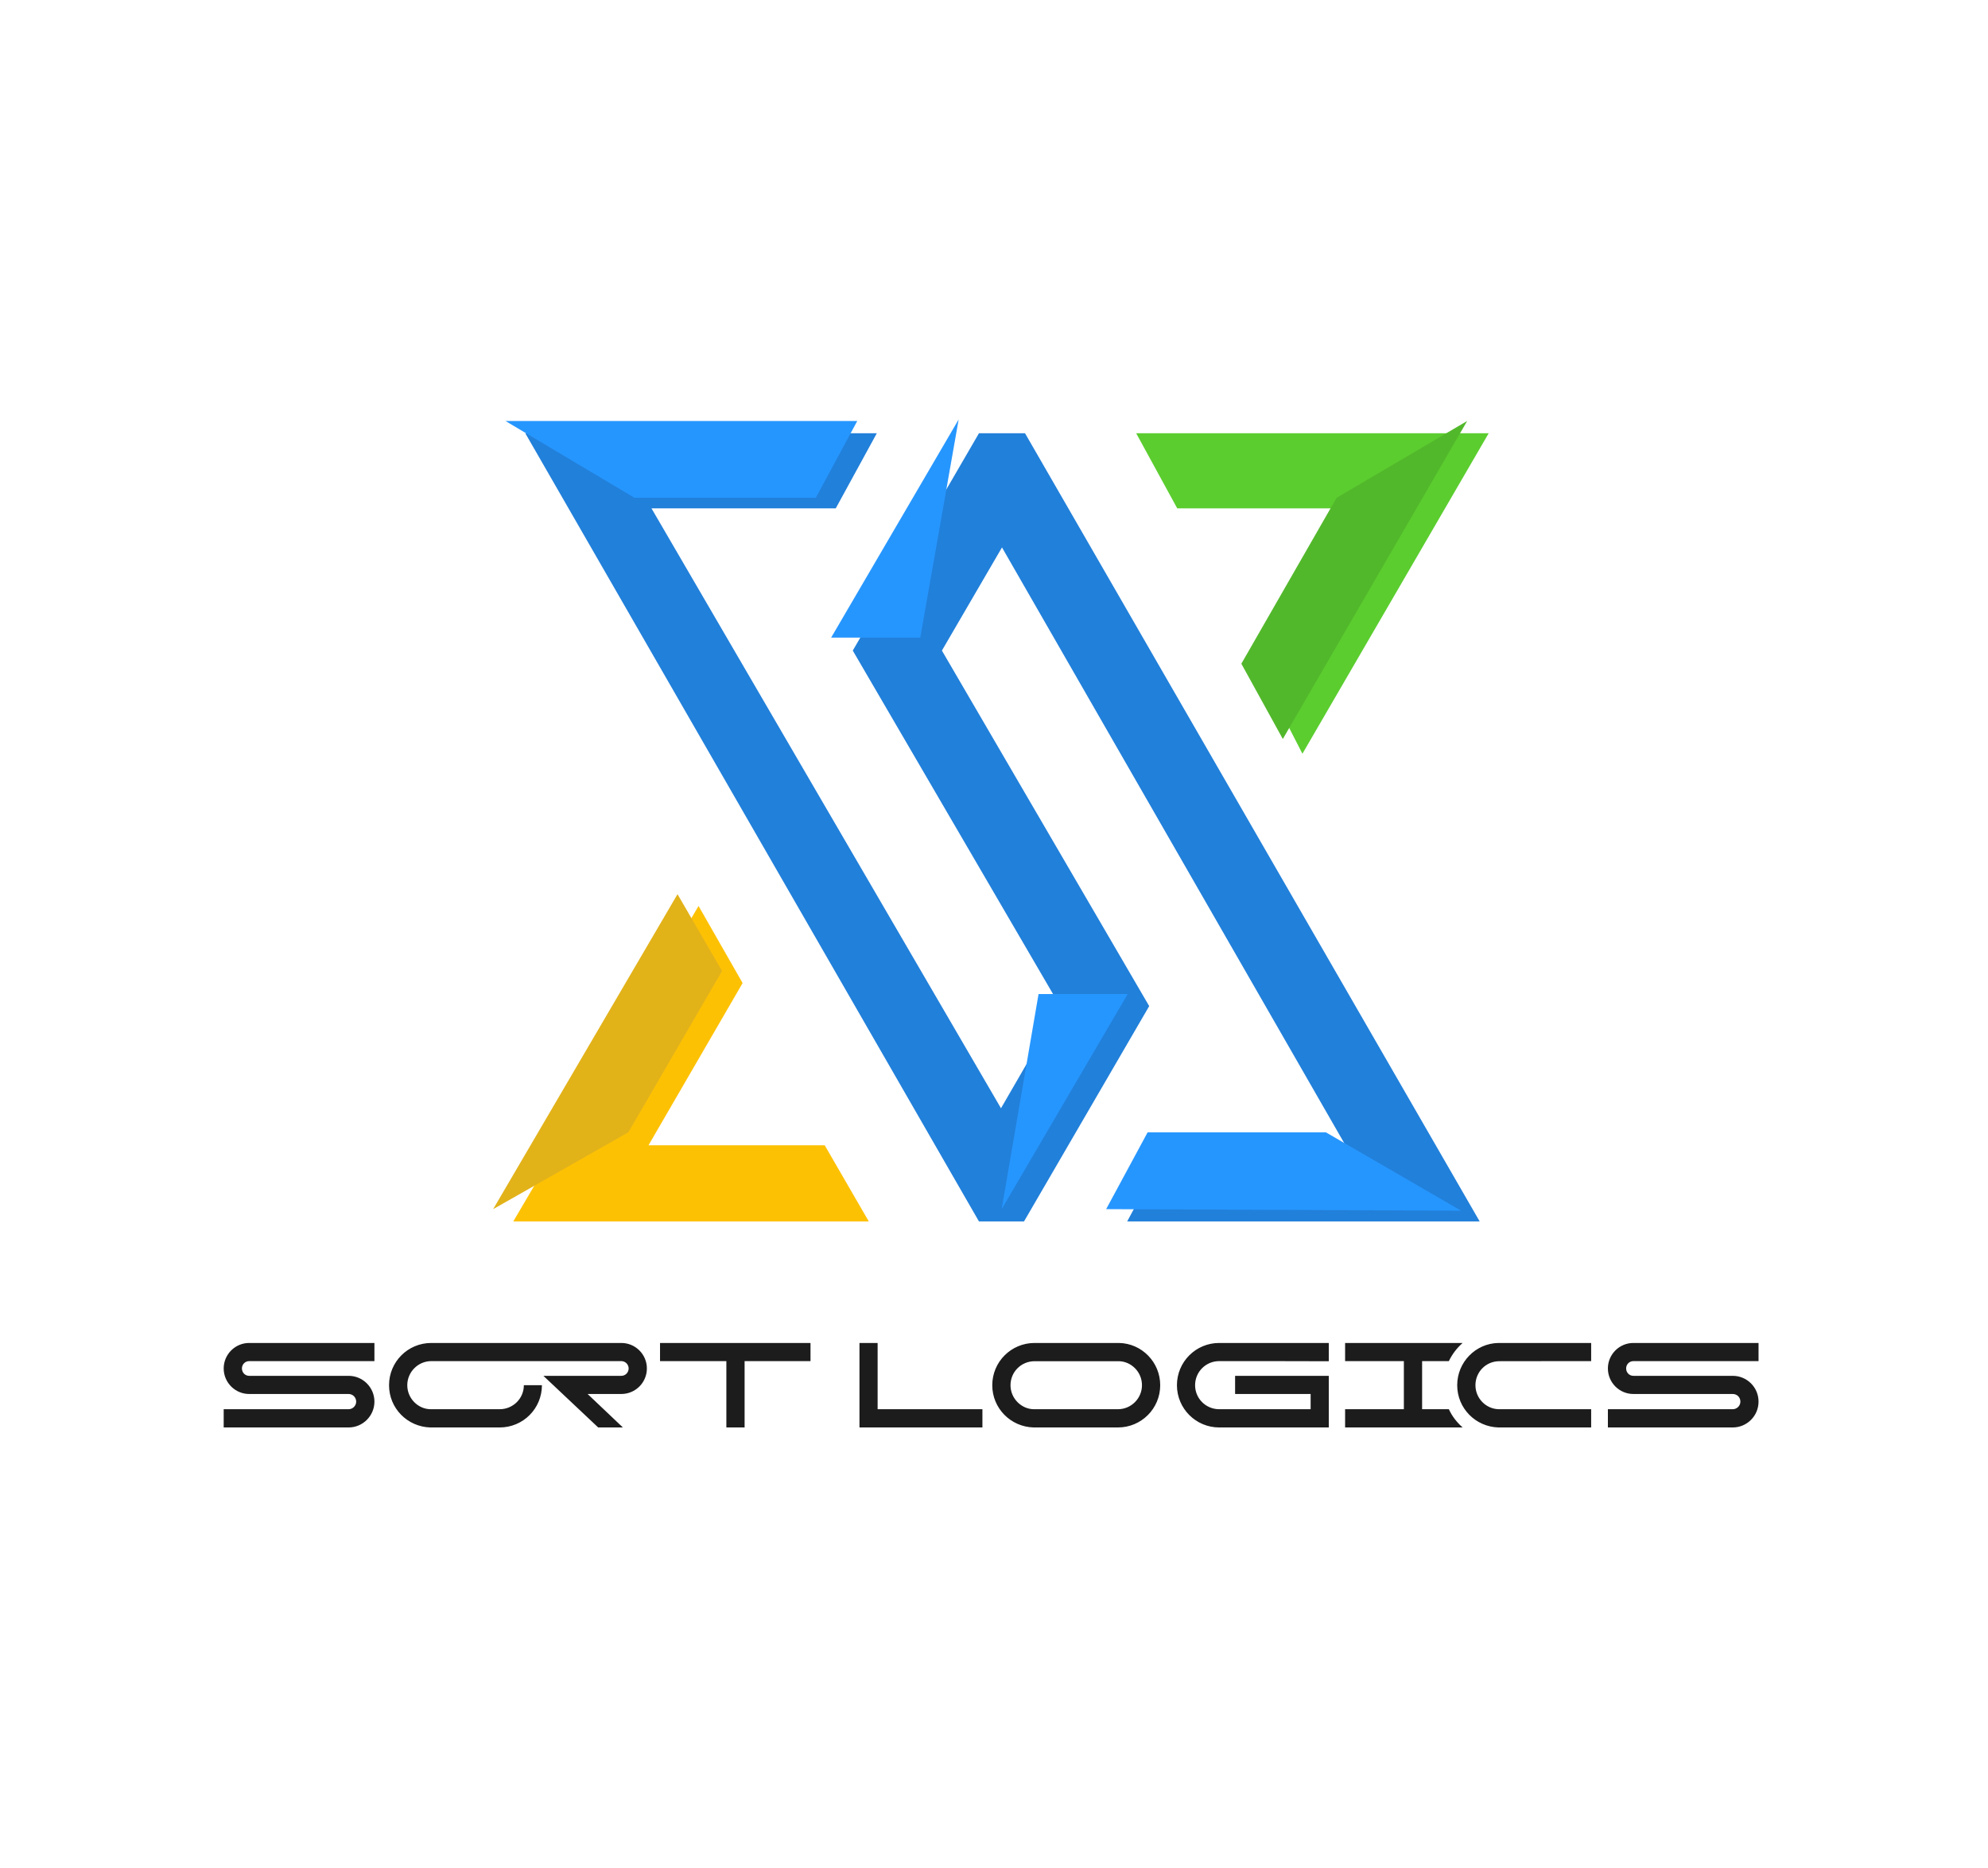 <svg width="647" height="608" viewBox="0 0 647 608" fill="none" xmlns="http://www.w3.org/2000/svg">
<path d="M72.801 458.614H113.457C114.801 458.614 115.921 457.494 115.921 456.15C115.921 454.75 114.801 453.658 113.457 453.658H81.089C76.525 453.658 72.801 449.934 72.801 445.342C72.801 440.778 76.525 437.054 81.089 437.054H121.857V442.962H81.089C79.773 442.962 78.737 444.026 78.737 445.342C78.737 446.686 79.773 447.75 81.089 447.75H113.457C118.077 447.75 121.857 451.502 121.857 456.15C121.857 460.77 118.077 464.55 113.457 464.55H72.801V458.614ZM126.614 450.802C126.614 443.186 132.746 437.054 140.362 437.054H202.214C206.806 437.054 210.53 440.778 210.53 445.342C210.53 449.934 206.806 453.658 202.214 453.658H191.238L202.718 464.55H194.682L176.846 447.75H202.214C203.53 447.75 204.594 446.686 204.594 445.342C204.594 444.082 203.558 442.962 202.214 442.962H140.362C136.05 442.962 132.55 446.518 132.55 450.802C132.55 455.142 136.078 458.53 140.026 458.614H162.622C166.962 458.614 170.49 455.142 170.49 450.802H176.37C176.37 458.418 170.238 464.55 162.622 464.55H140.026C132.578 464.326 126.614 458.306 126.614 450.802ZM236.397 442.962H214.809V437.054H263.781V442.962H242.333V464.55H236.397V442.962ZM285.625 458.614H319.729V464.55H279.717V437.054H285.625V458.614ZM363.845 464.55H336.349C328.901 464.326 322.937 458.306 322.937 450.802C322.937 443.186 329.097 437.054 336.713 437.054H364.181C371.629 437.194 377.593 443.326 377.593 450.802C377.593 458.418 371.433 464.55 363.845 464.55ZM328.873 450.802C328.873 455.142 332.429 458.53 336.349 458.614H363.845C368.129 458.614 371.657 455.114 371.657 450.802C371.657 446.406 368.101 443.074 364.181 442.99H336.713C332.373 442.99 328.873 446.462 328.873 450.802ZM432.457 464.55H396.785C389.197 464.55 383.037 458.39 383.037 450.802C383.037 443.186 389.197 437.054 396.785 437.054H432.457V442.99H426.885C423.497 442.99 419.129 442.962 414.621 442.962H396.785C392.445 442.962 388.945 446.462 388.945 450.802C388.945 455.114 392.445 458.614 396.785 458.614H426.549V453.658H401.965V447.75H432.457V464.55ZM474.251 450.802C474.251 443.326 480.215 437.194 487.663 437.054H517.847V442.962C488.727 442.962 487.943 442.99 487.831 442.99C483.491 443.074 480.187 446.574 480.187 450.802C480.187 455.03 483.575 458.53 487.775 458.614H517.847V464.55H487.663C480.215 464.326 474.251 458.306 474.251 450.802ZM437.767 458.614H456.891V442.962H437.767V437.054H476.015C474.111 438.734 472.627 440.694 471.535 442.962H462.827V458.614H471.535C472.571 460.882 474.111 462.87 476.015 464.55H437.767V458.614ZM523.294 458.614H563.922C565.294 458.614 566.414 457.494 566.414 456.15C566.414 454.694 565.294 453.658 563.922 453.658H531.582C527.018 453.658 523.294 449.934 523.294 445.342C523.294 440.778 527.018 437.054 531.582 437.054H572.322V442.962H531.582C530.266 442.962 529.23 444.026 529.23 445.342C529.23 446.686 530.266 447.75 531.582 447.75H563.922C568.57 447.75 572.322 451.502 572.322 456.15C572.322 460.77 568.57 464.55 563.922 464.55H523.294V458.614Z" fill="#1C1C1C"/>
<g filter="url(#filter0_d_482_407)">
<path d="M474.564 393.5L326.596 137H311.604L270.538 207.725L338.003 323.427L318.774 356.671L205.028 161.444H264.997L278.36 137H163.961L311.604 393.5H326.27L367.01 323.427L299.545 207.725L319.1 174.155L430.891 368.73H373.203L359.84 393.5H474.564Z" fill="#2180DA"/>
<path d="M261.412 368.73L275.752 393.5H160.05L190.198 342.167L220.346 290.834L234.686 315.93L204.05 368.73H261.412Z" fill="#FDC104"/>
<path d="M477.498 137H362.773L376.136 161.444H434.476L403.514 215.221L416.876 241.295L477.498 137Z" fill="#5BCD2F"/>
</g>
<path d="M206.5 162L164.5 137H279L265.5 162H206.5Z" fill="#2696FF"/>
<path d="M160.5 393.5L204.5 368.5L235 316L220.5 291L160.5 393.5Z" fill="#E2B219"/>
<path d="M435 162L477.5 137L417.5 240.5L404 216L435 162Z" fill="#52B82B"/>
<path d="M475.5 394L431.5 368.5H373.5L360 393.5L475.5 394Z" fill="#2696FF"/>
<path d="M299.5 207.5H270.5L312 136.5L299.5 207.5Z" fill="#2696FF"/>
<path d="M338 323.5H367L326 393.5L338 323.5Z" fill="#2696FF"/>
<defs>
<filter id="filter0_d_482_407" x="157.05" y="131" width="337.447" height="276.5" filterUnits="userSpaceOnUse" color-interpolation-filters="sRGB">
<feFlood flood-opacity="0" result="BackgroundImageFix"/>
<feColorMatrix in="SourceAlpha" type="matrix" values="0 0 0 0 0 0 0 0 0 0 0 0 0 0 0 0 0 0 127 0" result="hardAlpha"/>
<feOffset dx="7" dy="4"/>
<feGaussianBlur stdDeviation="5"/>
<feComposite in2="hardAlpha" operator="out"/>
<feColorMatrix type="matrix" values="0 0 0 0 0 0 0 0 0 0 0 0 0 0 0 0 0 0 0.25 0"/>
<feBlend mode="normal" in2="BackgroundImageFix" result="effect1_dropShadow_482_407"/>
<feBlend mode="normal" in="SourceGraphic" in2="effect1_dropShadow_482_407" result="shape"/>
</filter>
</defs>
</svg>
